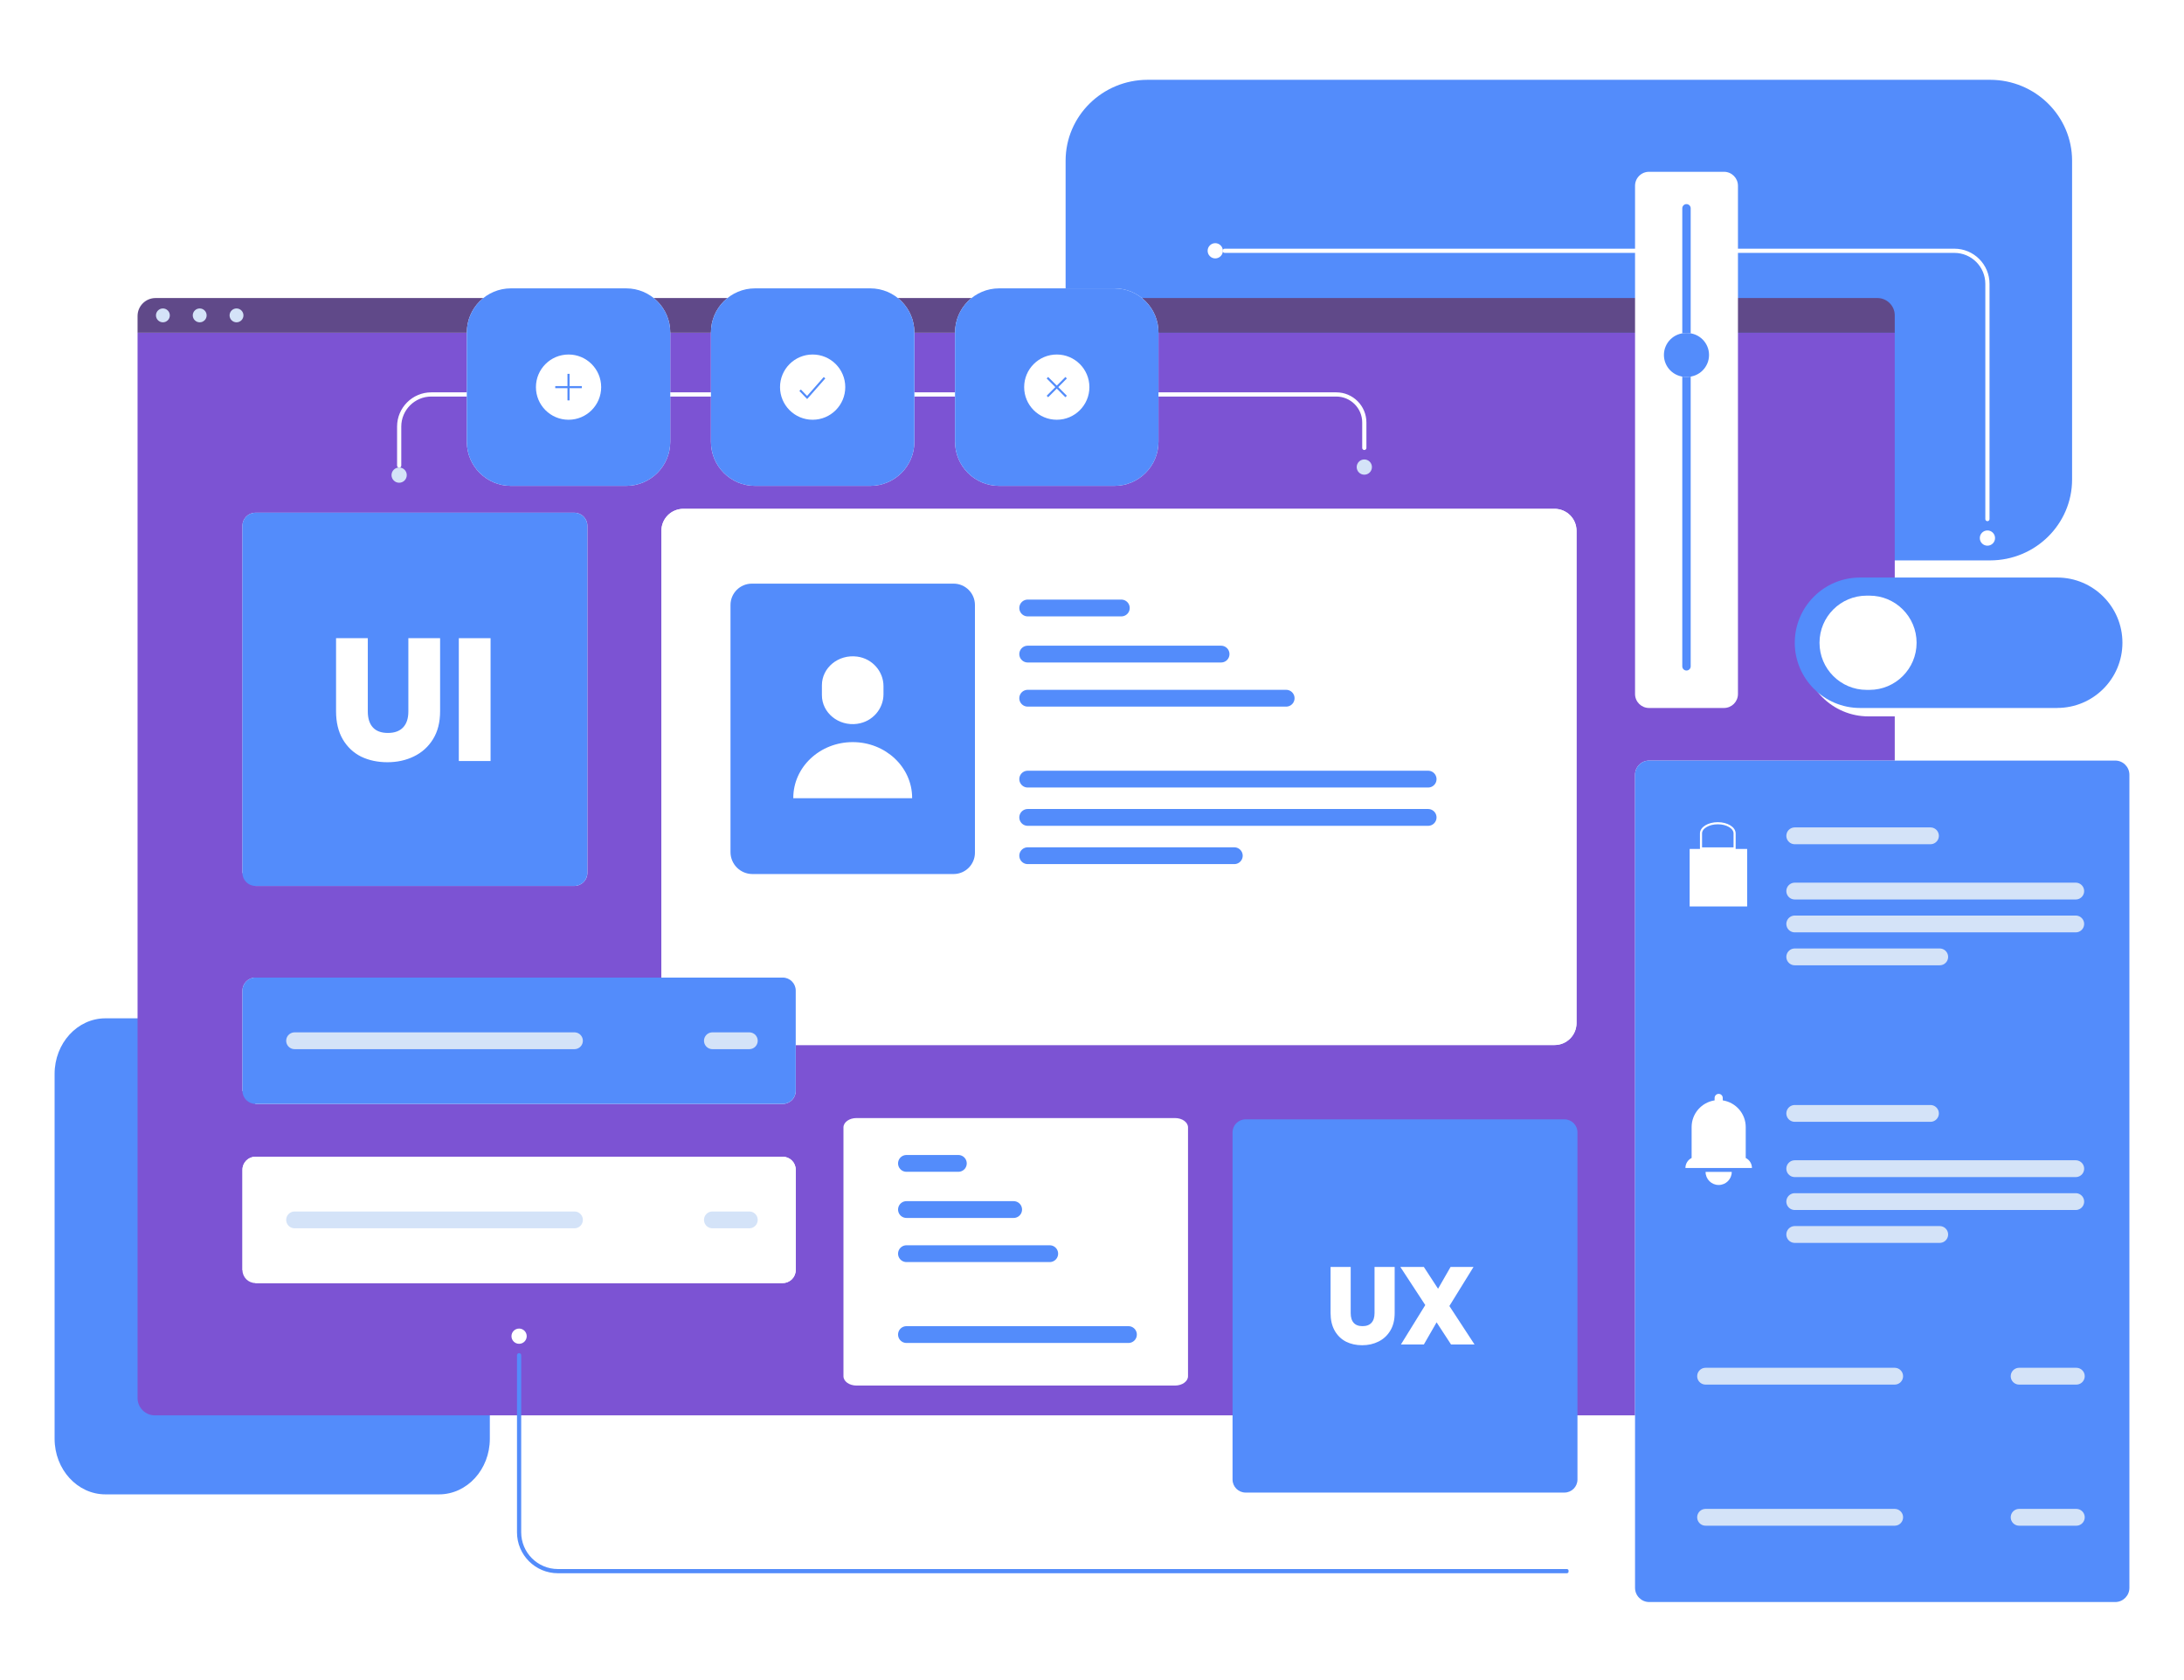 <svg width="520" height="400" viewBox="0 0 520 400" fill="none" xmlns="http://www.w3.org/2000/svg">
<g clip-path="url(#clip0_790_2621)">
<path d="M273.242 19H473.83C484.601 19 493.355 27.635 493.355 38.261V114.16C493.355 124.787 484.601 133.422 473.83 133.422H273.242C262.47 133.422 253.717 124.787 253.717 114.16V38.261C253.717 27.635 262.47 19 273.242 19Z" fill="#538CFB"/>
<path d="M104.523 242.446H25.104C18.419 242.446 13 248.373 13 255.685V342.549C13 349.861 18.419 355.788 25.104 355.788H104.523C111.208 355.788 116.627 349.861 116.627 342.549V255.685C116.627 248.373 111.208 242.446 104.523 242.446Z" fill="#538CFB"/>
<circle cx="473.197" cy="128.105" r="1.814" fill="white"/>
<path d="M473.197 123.578V67.584C473.197 63.238 469.668 59.709 465.323 59.709H291.605" stroke="white" stroke-miterlimit="10" stroke-linecap="round"/>
<circle cx="289.346" cy="59.709" r="1.814" fill="white"/>
<path d="M32.752 79.214H451.132V332.85C451.132 335.127 449.282 336.978 447.004 336.978H36.88C34.603 336.978 32.752 335.127 32.752 332.85V79.214Z" fill="#7C53D3"/>
<path d="M37.034 70.959H447.004C449.282 70.959 451.132 72.809 451.132 75.086V79.214H32.752V75.241C32.752 72.873 34.676 70.959 37.034 70.959Z" fill="#604989"/>
<path d="M503.616 181.079H392.679C390.81 181.079 389.295 182.594 389.295 184.463V378.039C389.295 379.908 390.81 381.423 392.679 381.423H503.616C505.485 381.423 507 379.908 507 378.039V184.463C507 182.594 505.485 181.079 503.616 181.079Z" fill="white"/>
<path d="M503.616 181.079H392.679C390.81 181.079 389.295 182.594 389.295 184.463V378.039C389.295 379.908 390.81 381.423 392.679 381.423H503.616C505.485 381.423 507 379.908 507 378.039V184.463C507 182.594 505.485 181.079 503.616 181.079Z" fill="#538CFB"/>
<path d="M370.143 248.804H162.695C160.663 246.762 159.52 245.628 157.479 243.587V126.363C157.479 123.487 159.81 121.147 162.695 121.147H370.143C373.019 121.147 375.36 123.478 375.36 126.363V243.587C375.36 246.463 373.028 248.804 370.143 248.804Z" fill="white"/>
<path d="M370.143 248.804H162.695C160.663 246.762 159.52 245.628 157.479 243.587V126.363C157.479 123.487 159.81 121.147 162.695 121.147H370.143C373.019 121.147 375.36 123.478 375.36 126.363V243.587C375.36 246.463 373.028 248.804 370.143 248.804Z" fill="white"/>
<path d="M186.366 262.829H60.831L57.729 259.727V235.848C57.729 234.134 59.117 232.746 60.831 232.746H186.366C188.08 232.746 189.468 234.134 189.468 235.848V259.727C189.468 261.441 188.08 262.829 186.366 262.829Z" fill="white"/>
<path d="M60.831 232.746H186.366C188.071 232.746 189.459 234.134 189.459 235.839V259.718C189.459 261.432 188.071 262.82 186.356 262.82H60.831C59.117 262.82 57.729 261.432 57.729 259.718V235.839C57.729 234.125 59.117 232.737 60.831 232.737V232.746Z" fill="#538CFB"/>
<path d="M186.366 305.478H60.831L57.729 302.376V278.497C57.729 276.783 59.117 275.395 60.831 275.395H186.366C188.08 275.395 189.468 276.783 189.468 278.497V302.376C189.468 304.09 188.08 305.478 186.366 305.478Z" fill="white"/>
<path d="M60.831 275.404H186.366C188.071 275.404 189.459 276.792 189.459 278.497V302.376C189.459 304.09 188.071 305.478 186.356 305.478H60.831C59.117 305.478 57.729 304.09 57.729 302.376V278.497C57.729 276.783 59.117 275.395 60.831 275.395V275.404Z" fill="white"/>
<path d="M232.127 203.015C232.127 205.819 229.85 208.096 227.046 208.096H179.979C176.64 208.096 173.928 205.392 173.928 202.045V192.092V144.036C173.928 141.233 176.205 138.956 179.008 138.956H227.046C229.85 138.956 232.127 141.233 232.127 144.036V203.015Z" fill="white"/>
<path d="M232.127 203.015C232.127 205.819 229.85 208.096 227.046 208.096H179.154C176.269 208.096 173.928 205.755 173.928 202.87V196.148V144.036C173.928 141.233 176.205 138.956 179.008 138.956H227.046C229.85 138.956 232.127 141.233 232.127 144.036V203.015Z" fill="#538CFB"/>
<path d="M203.023 176.688C195.212 176.688 188.879 182.63 188.879 189.969V190.042H217.176V189.969C217.176 182.639 210.843 176.688 203.032 176.688H203.023Z" fill="white"/>
<path d="M204.112 172.324C207.75 171.834 210.353 168.749 210.353 165.302V163.351C210.353 159.904 207.75 156.819 204.112 156.329C199.575 155.721 195.693 159.005 195.693 163.142V165.519C195.693 169.656 199.585 172.941 204.112 172.333V172.324Z" fill="white"/>
<path d="M40.436 75.087C40.436 76.003 39.692 76.738 38.785 76.738C37.878 76.738 37.134 75.994 37.134 75.087C37.134 74.179 37.878 73.435 38.785 73.435C39.692 73.435 40.436 74.179 40.436 75.087Z" fill="#D4E3F8"/>
<path d="M49.2 75.087C49.2 76.003 48.456 76.738 47.549 76.738C46.642 76.738 45.898 75.994 45.898 75.087C45.898 74.179 46.642 73.435 47.549 73.435C48.456 73.435 49.2 74.179 49.2 75.087Z" fill="#D4E3F8"/>
<path d="M57.964 75.087C57.964 76.003 57.22 76.738 56.312 76.738C55.405 76.738 54.661 75.994 54.661 75.087C54.661 74.179 55.405 73.435 56.312 73.435C57.22 73.435 57.964 74.179 57.964 75.087Z" fill="#D4E3F8"/>
<path d="M244.691 155.73H290.734" stroke="#538CFB" stroke-width="4" stroke-miterlimit="10" stroke-linecap="round"/>
<path d="M244.691 166.236H306.229" stroke="#538CFB" stroke-width="4" stroke-miterlimit="10" stroke-linecap="round"/>
<path d="M244.691 185.497H340.033" stroke="#538CFB" stroke-width="4" stroke-miterlimit="10" stroke-linecap="round"/>
<path d="M244.691 194.615H340.033" stroke="#538CFB" stroke-width="4" stroke-miterlimit="10" stroke-linecap="round"/>
<path d="M244.691 203.732H293.882" stroke="#538CFB" stroke-width="4" stroke-miterlimit="10" stroke-linecap="round"/>
<path d="M244.692 144.753H266.982" stroke="#538CFB" stroke-width="4" stroke-miterlimit="10" stroke-linecap="round"/>
<path d="M427.318 198.997H459.633" stroke="#D4E3F8" stroke-width="4" stroke-miterlimit="10" stroke-linecap="round"/>
<path d="M427.318 212.151H494.226" stroke="#D4E3F8" stroke-width="4" stroke-miterlimit="10" stroke-linecap="round"/>
<path d="M427.318 219.981H494.226" stroke="#D4E3F8" stroke-width="4" stroke-miterlimit="10" stroke-linecap="round"/>
<path d="M427.318 227.819H461.838" stroke="#D4E3F8" stroke-width="4" stroke-miterlimit="10" stroke-linecap="round"/>
<path d="M427.318 265.089H459.633" stroke="#D4E3F8" stroke-width="4" stroke-miterlimit="10" stroke-linecap="round"/>
<path d="M427.318 278.244H494.226" stroke="#D4E3F8" stroke-width="4" stroke-miterlimit="10" stroke-linecap="round"/>
<path d="M427.318 286.082H494.226" stroke="#D4E3F8" stroke-width="4" stroke-miterlimit="10" stroke-linecap="round"/>
<path d="M427.318 293.912H461.838" stroke="#D4E3F8" stroke-width="4" stroke-miterlimit="10" stroke-linecap="round"/>
<path d="M70.14 247.788H136.776" stroke="#D4E3F8" stroke-width="4" stroke-miterlimit="10" stroke-linecap="round"/>
<path d="M70.14 290.437H136.776" stroke="#D4E3F8" stroke-width="4" stroke-miterlimit="10" stroke-linecap="round"/>
<path d="M169.618 247.788H178.409" stroke="#D4E3F8" stroke-width="4" stroke-miterlimit="10" stroke-linecap="round"/>
<path d="M169.618 290.437H178.409" stroke="#D4E3F8" stroke-width="4" stroke-miterlimit="10" stroke-linecap="round"/>
<path d="M136.748 210.927H60.831C59.624 209.72 58.934 209.03 57.728 207.824V125.175C57.728 123.46 59.116 122.072 60.831 122.072H136.748C138.462 122.072 139.851 123.46 139.851 125.175V207.824C139.851 209.538 138.462 210.927 136.748 210.927Z" fill="white"/>
<path d="M60.831 122.072H136.748C138.454 122.072 139.842 123.46 139.842 125.166V207.824C139.842 209.538 138.454 210.927 136.739 210.927H60.822C59.107 210.927 57.719 209.538 57.719 207.824V125.175C57.719 123.46 59.107 122.072 60.822 122.072H60.831Z" fill="#538CFB"/>
<path d="M87.322 152.192V169.39C87.322 171.11 87.748 172.434 88.602 173.362C89.455 174.29 90.707 174.754 92.358 174.754C94.009 174.754 95.275 174.29 96.156 173.362C97.037 172.434 97.477 171.11 97.477 169.39V152.192H104.536V169.349C104.536 171.915 103.986 174.085 102.885 175.86C101.784 177.634 100.298 178.972 98.427 179.873C96.583 180.773 94.519 181.224 92.234 181.224C89.95 181.224 87.9 180.787 86.083 179.914C84.295 179.013 82.877 177.675 81.831 175.901C80.786 174.099 80.263 171.915 80.263 169.349V152.192H87.322Z" fill="white"/>
<path d="M116.552 152.192V180.937H109.493V152.192H116.552Z" fill="white"/>
<path d="M87.322 152.192V169.39C87.322 171.11 87.748 172.434 88.602 173.362C89.455 174.29 90.707 174.754 92.358 174.754C94.009 174.754 95.275 174.29 96.156 173.362C97.037 172.434 97.477 171.11 97.477 169.39V152.192H104.536V169.349C104.536 171.915 103.986 174.085 102.885 175.86C101.784 177.634 100.298 178.972 98.427 179.873C96.583 180.773 94.519 181.224 92.234 181.224C89.95 181.224 87.9 180.787 86.083 179.914C84.295 179.013 82.877 177.675 81.831 175.901C80.786 174.099 80.263 171.915 80.263 169.349V152.192H87.322Z" stroke="white" stroke-width="0.5" stroke-miterlimit="10"/>
<path d="M116.552 152.192V180.937H109.493V152.192H116.552Z" stroke="white" stroke-width="0.5" stroke-miterlimit="10"/>
<path d="M296.576 266.503H372.493C374.199 266.503 375.587 267.891 375.587 269.597V352.255C375.587 353.97 374.199 355.358 372.484 355.358H296.567C294.852 355.358 293.464 353.97 293.464 352.255V269.606C293.464 267.891 294.852 266.503 296.567 266.503H296.576Z" fill="#538CFB"/>
<path d="M321.345 301.886V312.634C321.345 313.709 321.604 314.537 322.123 315.117C322.642 315.697 323.403 315.987 324.408 315.987C325.412 315.987 326.182 315.697 326.717 315.117C327.253 314.537 327.521 313.709 327.521 312.634V301.886H331.814V312.609C331.814 314.213 331.479 315.569 330.809 316.678C330.14 317.787 329.236 318.623 328.098 319.186C326.977 319.749 325.721 320.03 324.332 320.03C322.943 320.03 321.696 319.757 320.592 319.211C319.504 318.648 318.642 317.812 318.006 316.703C317.37 315.577 317.052 314.213 317.052 312.609V301.886H321.345Z" fill="white"/>
<path d="M345.624 319.851L342.033 314.349L338.87 319.851H334L339.648 310.715L333.874 301.886H338.87L342.41 307.311L345.523 301.886H350.394L344.795 310.945L350.619 319.851H345.624Z" fill="white"/>
<path d="M321.345 301.886V312.634C321.345 313.709 321.604 314.537 322.123 315.117C322.642 315.697 323.403 315.987 324.408 315.987C325.412 315.987 326.182 315.697 326.717 315.117C327.253 314.537 327.521 313.709 327.521 312.634V301.886H331.814V312.609C331.814 314.213 331.479 315.569 330.809 316.678C330.14 317.787 329.236 318.623 328.098 319.186C326.977 319.749 325.721 320.03 324.332 320.03C322.943 320.03 321.696 319.757 320.592 319.211C319.504 318.648 318.642 317.812 318.006 316.703C317.37 315.577 317.052 314.213 317.052 312.609V301.886H321.345Z" stroke="white" stroke-width="0.5" stroke-miterlimit="10"/>
<path d="M345.624 319.851L342.033 314.349L338.87 319.851H334L339.648 310.715L333.874 301.886H338.87L342.41 307.311L345.523 301.886H350.394L344.795 310.945L350.619 319.851H345.624Z" stroke="white" stroke-width="0.5" stroke-miterlimit="10"/>
<path d="M410.471 168.559H392.625C390.784 168.559 389.296 167.071 389.296 165.229V44.231C389.296 42.39 390.784 40.902 392.625 40.902H410.471C412.312 40.902 413.8 42.39 413.8 44.231V165.229C413.8 167.071 412.312 168.559 410.471 168.559Z" fill="white"/>
<path d="M401.543 49.593V158.643" stroke="#538CFB" stroke-width="2" stroke-miterlimit="10" stroke-linecap="round"/>
<path d="M401.697 79.296H401.389C398.508 79.296 396.172 81.632 396.172 84.513C396.172 87.394 398.508 89.729 401.389 89.729H401.697C404.578 89.729 406.914 87.394 406.914 84.513C406.914 81.632 404.578 79.296 401.697 79.296Z" fill="white"/>
<path d="M401.697 79.296H401.389C398.508 79.296 396.172 81.632 396.172 84.513C396.172 87.394 398.508 89.729 401.389 89.729H401.697C404.578 89.729 406.914 87.394 406.914 84.513C406.914 81.632 404.578 79.296 401.697 79.296Z" fill="#538CFB"/>
<path d="M203.932 266.194H279.771C281.475 266.194 282.861 267.189 282.861 268.411V327.657C282.861 328.886 281.475 329.881 279.762 329.881H203.923C202.21 329.881 200.823 328.886 200.823 327.657V268.418C200.823 267.189 202.21 266.194 203.923 266.194H203.932Z" fill="white"/>
<path d="M215.823 287.975H241.343" stroke="#538CFB" stroke-width="4" stroke-miterlimit="10" stroke-linecap="round"/>
<path d="M215.823 298.481H249.935" stroke="#538CFB" stroke-width="4" stroke-miterlimit="10" stroke-linecap="round"/>
<path d="M215.823 317.741H268.678" stroke="#538CFB" stroke-width="4" stroke-miterlimit="10" stroke-linecap="round"/>
<path d="M215.822 276.988H228.179" stroke="#538CFB" stroke-width="4" stroke-miterlimit="10" stroke-linecap="round"/>
<path d="M415.741 202.371H402.55V215.563H415.741V202.371Z" fill="white" stroke="white" stroke-width="0.5" stroke-miterlimit="10"/>
<path d="M413 202H405V198.424C405 197.083 406.787 196 409 196C411.213 196 413 197.083 413 198.424V202Z" stroke="white" stroke-width="0.5" stroke-miterlimit="10"/>
<path d="M415.651 275.694V268.345C415.651 265.124 413.274 262.457 410.18 261.985V261.405C410.18 260.87 409.745 260.434 409.209 260.434C408.674 260.434 408.239 260.87 408.239 261.405V261.985C405.145 262.457 402.768 265.115 402.768 268.345V275.694C401.888 276.138 401.289 277.036 401.289 278.089H417.129C417.129 277.036 416.531 276.138 415.651 275.694Z" fill="white"/>
<path d="M409.209 282.126C410.933 282.126 412.321 280.729 412.321 279.014H406.088C406.088 280.738 407.485 282.126 409.2 282.126H409.209Z" fill="white"/>
<g filter="url(#filter0_d_790_2621)">
<path d="M489.818 168.559H442.85C434.313 168.559 427.327 161.573 427.327 153.036C427.327 144.463 434.277 137.504 442.85 137.504H489.818C498.391 137.504 505.34 144.454 505.34 153.027C505.34 161.601 498.391 168.55 489.818 168.55V168.559Z" fill="white"/>
</g>
<path d="M489.818 168.559H442.85C434.313 168.559 427.327 161.573 427.327 153.036C427.327 144.463 434.277 137.504 442.85 137.504H489.818C498.391 137.504 505.34 144.454 505.34 153.027C505.34 161.601 498.391 168.55 489.818 168.55V168.559Z" fill="#538CFB"/>
<path d="M445.11 141.814H444.438C438.24 141.814 433.216 146.836 433.216 153.032C433.216 159.227 438.24 164.25 444.438 164.25H445.11C451.308 164.25 456.332 159.227 456.332 153.032C456.332 146.836 451.308 141.814 445.11 141.814Z" fill="white"/>
<circle cx="406.088" cy="343.256" r="0.454" fill="#538CFB"/>
<path d="M407.894 343.256H491.695" stroke="#538CFB" stroke-miterlimit="10" stroke-linecap="round"/>
<circle cx="492.592" cy="343.256" r="0.454" fill="#538CFB"/>
<path d="M406.089 327.651H451.115" stroke="#D4E3F8" stroke-width="4" stroke-miterlimit="10" stroke-linecap="round"/>
<path d="M406.089 361.246H451.115" stroke="#D4E3F8" stroke-width="4" stroke-miterlimit="10" stroke-linecap="round"/>
<path d="M480.745 327.651H494.363" stroke="#D4E3F8" stroke-width="4" stroke-miterlimit="10" stroke-linecap="round"/>
<path d="M480.745 361.246H494.363" stroke="#D4E3F8" stroke-width="4" stroke-miterlimit="10" stroke-linecap="round"/>
<circle cx="324.837" cy="111.204" r="1.814" fill="#D4E3F8"/>
<path d="M324.836 106.64V100.589C324.836 96.896 321.843 93.912 318.159 93.912H102.691C98.463 93.912 95.043 97.341 95.043 101.56V110.841" stroke="white" stroke-miterlimit="10" stroke-linecap="round"/>
<circle cx="95.034" cy="113.118" r="1.814" fill="#D4E3F8"/>
<path d="M149.087 68.655H121.643C115.846 68.655 111.147 73.354 111.147 79.151V105.18C111.147 110.977 115.846 115.677 121.643 115.677H149.087C154.884 115.677 159.584 110.977 159.584 105.18V79.151C159.584 73.354 154.884 68.655 149.087 68.655Z" fill="white"/>
<path d="M149.087 68.655H121.643C115.846 68.655 111.147 73.354 111.147 79.151V105.18C111.147 110.977 115.846 115.677 121.643 115.677H149.087C154.884 115.677 159.584 110.977 159.584 105.18V79.151C159.584 73.354 154.884 68.655 149.087 68.655Z" fill="#538CFB"/>
<path d="M143.136 92.17C143.136 96.461 139.661 99.936 135.37 99.936C131.078 99.936 127.604 96.461 127.604 92.17C127.604 87.879 131.078 84.404 135.37 84.404C139.661 84.404 143.136 87.879 143.136 92.17Z" fill="white"/>
<path d="M135.361 89.004V95.327" stroke="#538CFB" stroke-width="0.5" stroke-miterlimit="10"/>
<path d="M138.527 92.17H132.203" stroke="#538CFB" stroke-width="0.5" stroke-miterlimit="10"/>
<path d="M207.213 68.655H179.769C173.972 68.655 169.273 73.354 169.273 79.151V105.18C169.273 110.977 173.972 115.677 179.769 115.677H207.213C213.01 115.677 217.71 110.977 217.71 105.18V79.151C217.71 73.354 213.01 68.655 207.213 68.655Z" fill="white"/>
<path d="M207.213 68.655H179.769C173.972 68.655 169.273 73.354 169.273 79.151V105.18C169.273 110.977 173.972 115.677 179.769 115.677H207.213C213.01 115.677 217.71 110.977 217.71 105.18V79.151C217.71 73.354 213.01 68.655 207.213 68.655Z" fill="#538CFB"/>
<path d="M201.253 92.17C201.253 96.461 197.778 99.936 193.487 99.936C189.196 99.936 185.721 96.461 185.721 92.17C185.721 87.879 189.196 84.404 193.487 84.404C197.778 84.404 201.253 87.879 201.253 92.17Z" fill="white"/>
<path d="M190.502 92.905L192.171 94.638L196.317 89.929" stroke="#538CFB" stroke-width="0.5" stroke-miterlimit="10"/>
<path d="M265.331 68.655H237.887C232.09 68.655 227.391 73.354 227.391 79.151V105.18C227.391 110.977 232.09 115.677 237.887 115.677H265.331C271.128 115.677 275.828 110.977 275.828 105.18V79.151C275.828 73.354 271.128 68.655 265.331 68.655Z" fill="white"/>
<path d="M265.331 68.655H237.887C232.09 68.655 227.391 73.354 227.391 79.151V105.18C227.391 110.977 232.09 115.677 237.887 115.677H265.331C271.128 115.677 275.828 110.977 275.828 105.18V79.151C275.828 73.354 271.128 68.655 265.331 68.655Z" fill="#538CFB"/>
<path d="M259.38 92.17C259.38 96.461 255.905 99.936 251.614 99.936C247.323 99.936 243.848 96.461 243.848 92.17C243.848 87.879 247.323 84.404 251.614 84.404C255.905 84.404 259.38 87.879 259.38 92.17Z" fill="white"/>
<path d="M253.845 89.929L249.381 94.402" stroke="#538CFB" stroke-width="0.5" stroke-miterlimit="10"/>
<path d="M253.845 94.402L249.381 89.929" stroke="#538CFB" stroke-width="0.5" stroke-miterlimit="10"/>
<circle cx="123.594" cy="318.126" r="1.814" fill="white"/>
<path d="M123.594 322.662V364.821C123.594 369.929 127.731 374.066 132.838 374.066H373.038" stroke="#538CFB" stroke-miterlimit="10" stroke-linecap="round"/>
<circle cx="375.297" cy="374.066" r="1.814" fill="white"/>
</g>
<defs>
<filter id="filter0_d_790_2621" x="415.327" y="125.504" width="106.013" height="59.055" filterUnits="userSpaceOnUse" color-interpolation-filters="sRGB">
<feFlood flood-opacity="0" result="BackgroundImageFix"/>
<feColorMatrix in="SourceAlpha" type="matrix" values="0 0 0 0 0 0 0 0 0 0 0 0 0 0 0 0 0 0 127 0" result="hardAlpha"/>
<feOffset dx="2" dy="2"/>
<feGaussianBlur stdDeviation="7"/>
<feColorMatrix type="matrix" values="0 0 0 0 0.933 0 0 0 0 0.925 0 0 0 0 0.949 0 0 0 0.05 0"/>
<feBlend mode="normal" in2="BackgroundImageFix" result="effect1_dropShadow_790_2621"/>
<feBlend mode="normal" in="SourceGraphic" in2="effect1_dropShadow_790_2621" result="shape"/>
</filter>
<clipPath id="clip0_790_2621">
<rect width="520" height="400" fill="white"/>
</clipPath>
</defs>
</svg>
